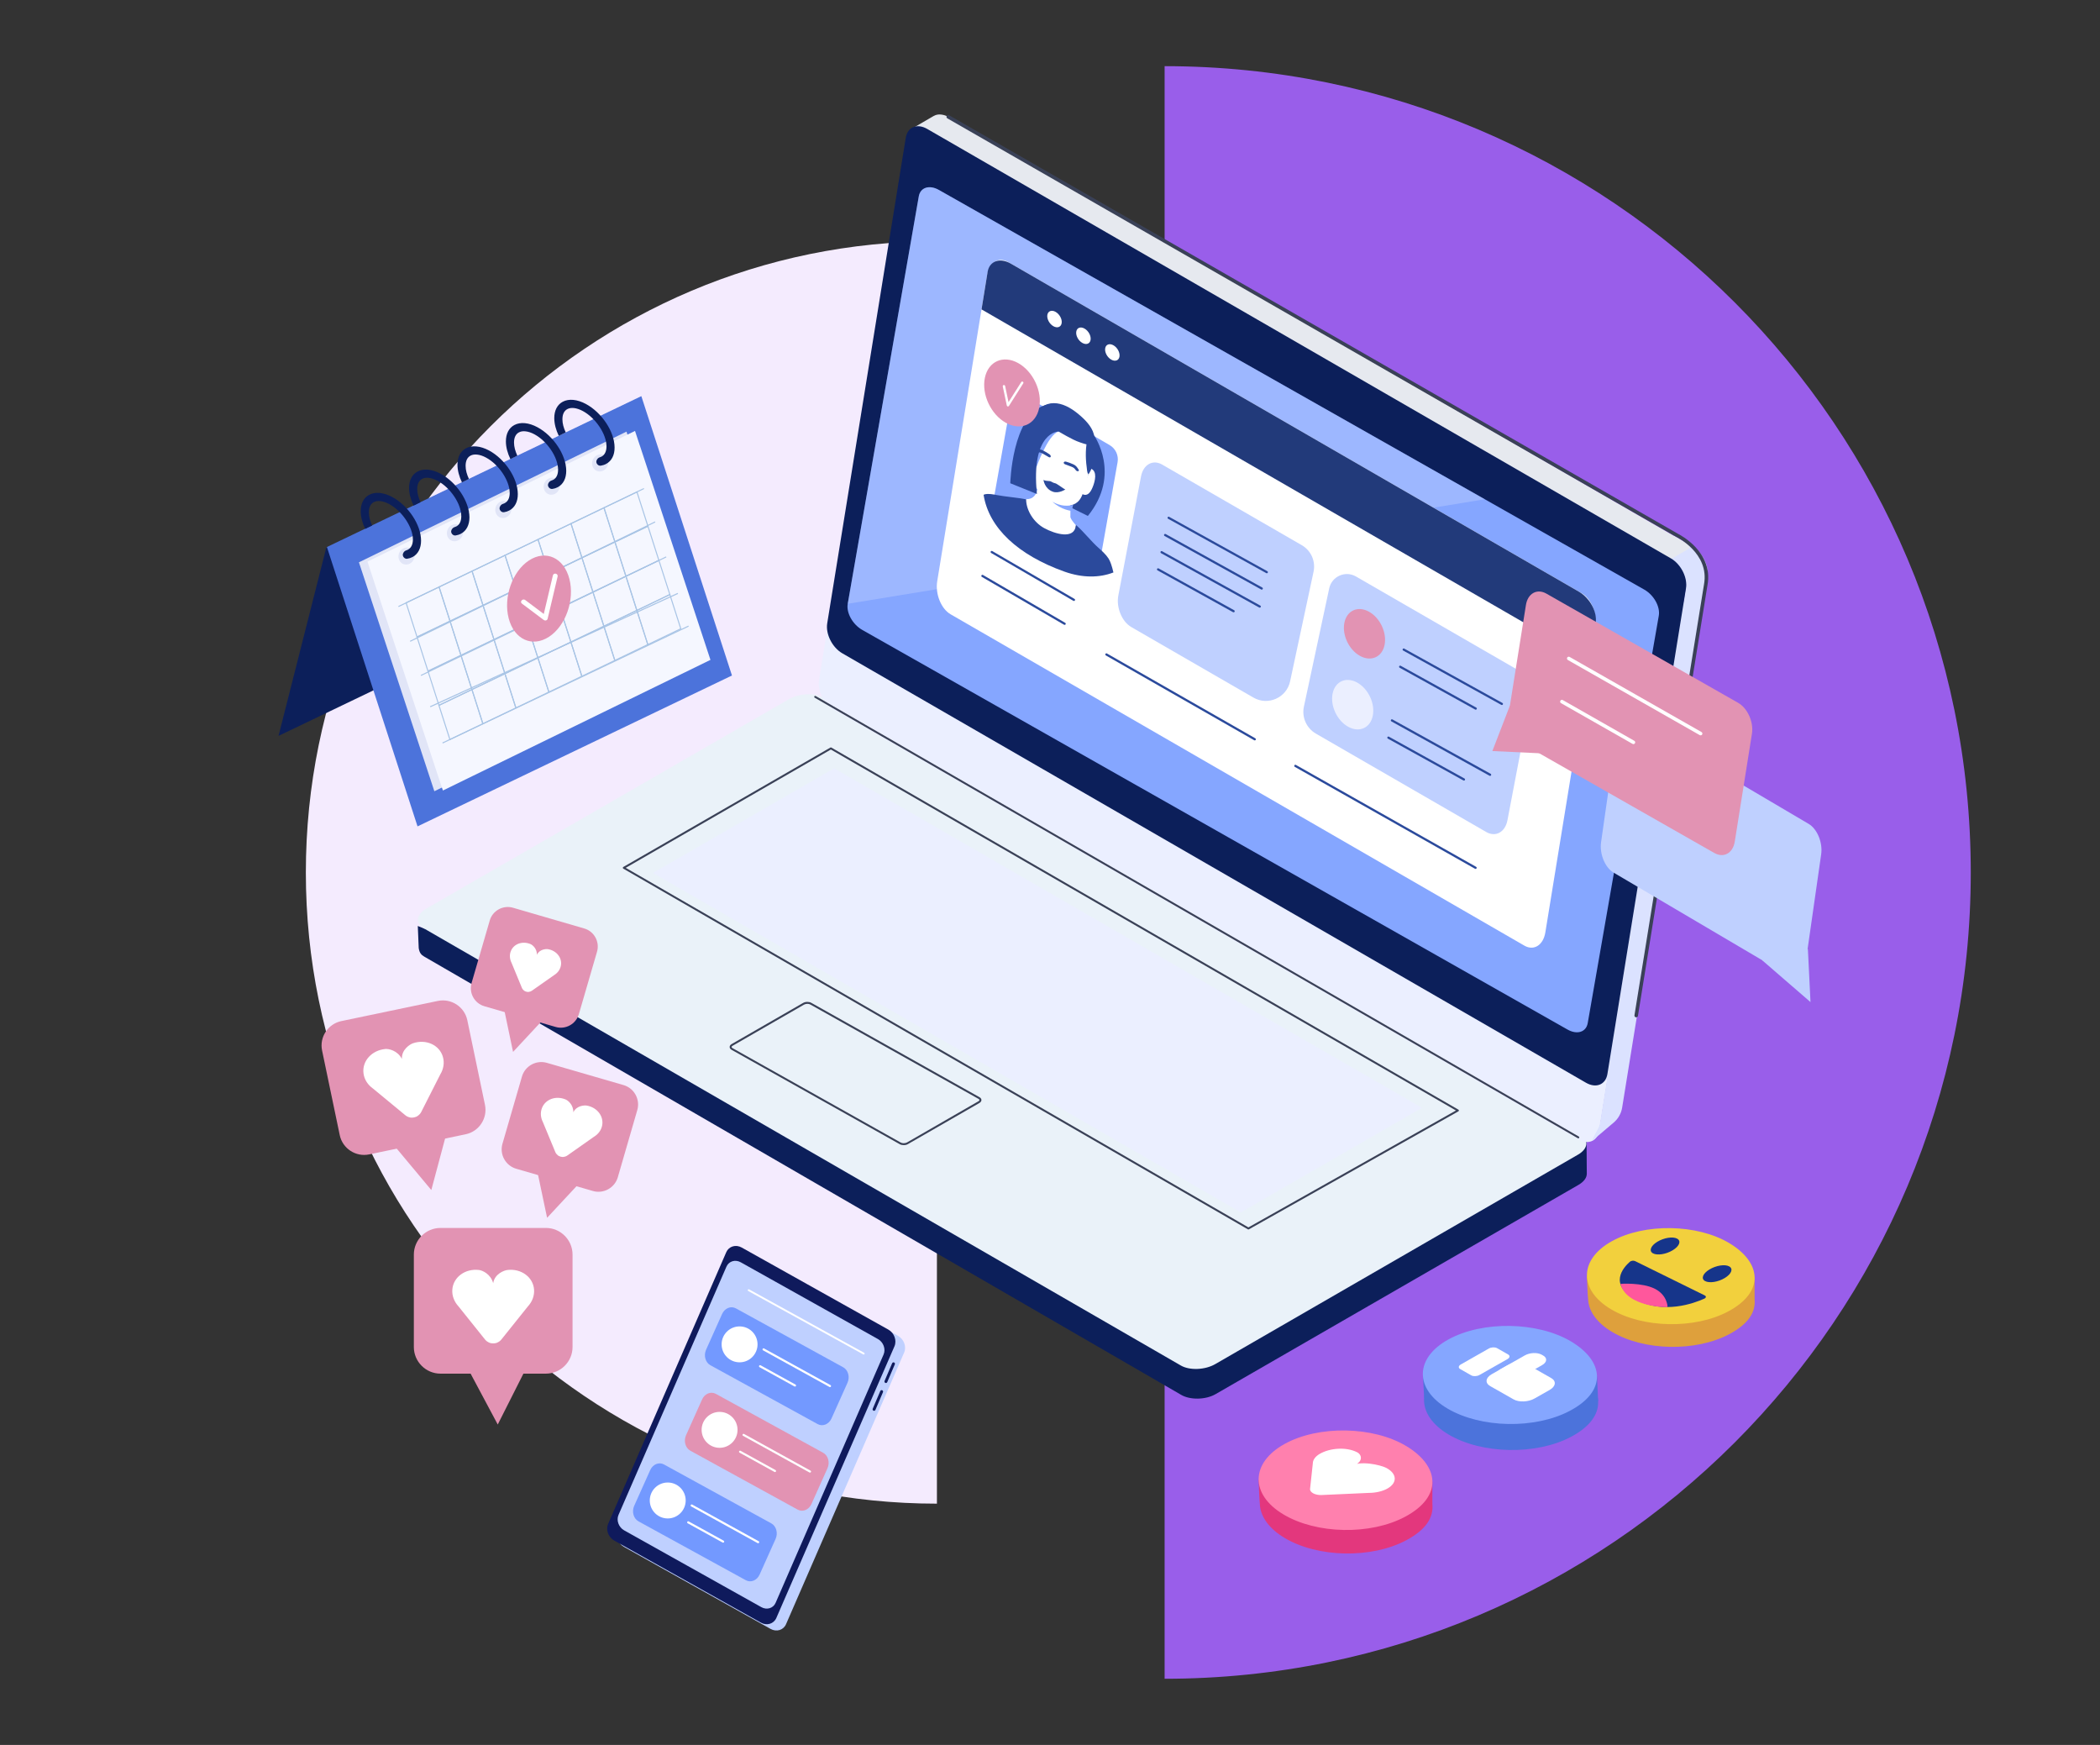 <?xml version="1.0" encoding="utf-8"?>
<!-- Generator: Adobe Illustrator 16.0.0, SVG Export Plug-In . SVG Version: 6.00 Build 0)  -->
<!DOCTYPE svg PUBLIC "-//W3C//DTD SVG 1.1//EN" "http://www.w3.org/Graphics/SVG/1.1/DTD/svg11.dtd">
<svg version="1.1" id="Calque_1" xmlns="http://www.w3.org/2000/svg" xmlns:xlink="http://www.w3.org/1999/xlink" x="0px" y="0px"
	 width="650px" height="540px" viewBox="0 0 650 540" enable-background="new 0 0 650 540" xml:space="preserve">
<rect x="0" y="0" width="650" height="540" fill="#333333" stroke="none"/>
<g>
	<path fill="#F4EBFE" d="M290,465.333c-107.879,0-195.333-87.454-195.333-195.332c0-107.88,87.454-195.334,195.333-195.334"/>
	<path fill="#995EEA" d="M360.476,20.476C498.284,20.476,610,132.191,610,270c0,137.809-111.716,249.524-249.524,249.524"/>
</g>
<g>
	<g>
		<polygon fill="#0C1F5A" points="86.212,227.734 183.542,181.05 198.284,122.894 100.96,169.583 		"/>
		<polygon fill="#4C73DB" points="129.236,255.735 226.561,209.046 198.509,122.594 101.191,169.283 		"/>
		<polygon fill="#E1E5F7" points="111.096,174.014 193.916,133.568 195.396,138.062 195.4,138.058 217.263,204.417 134.441,244.862 
			132.967,240.37 132.963,240.37 		"/>
		<polygon fill="#F5F7FF" points="113.739,173.794 196.551,133.357 198.035,137.855 198.044,137.851 219.902,204.209 
			137.09,244.638 135.606,240.152 135.597,240.157 		"/>
		<path fill="#E1E5F7" d="M183.257,143.516c0.054,1.454,1.223,2.524,2.608,2.383c1.379-0.145,2.45-1.432,2.395-2.881
			c-0.059-1.454-1.218-2.524-2.604-2.379C184.273,140.771,183.198,142.066,183.257,143.516z"/>
		<g>
			<g>
				<g>
					<path fill="#0C1F5A" d="M186.198,141.3c0.998-0.537,1.528-1.63,1.528-3.181c-0.009-3.788-3.363-8.775-7.306-10.908
						c-0.98-0.528-1.928-0.842-2.767-0.934c-0.78-0.084-1.48,0.018-2.044,0.322c-1.004,0.528-1.529,1.625-1.524,3.171l0,0
						c-0.005,1.265,0.375,2.666,1.024,4.049l-2.152,1.062c-0.878-1.828-1.39-3.713-1.394-5.476l0,0
						c-0.008-2.361,0.926-4.181,2.626-5.079c1.876-1,4.48-0.749,7.149,0.683c4.972,2.688,8.888,8.608,8.893,13.481
						c0.018,2.37-0.925,4.176-2.617,5.075c-0.504,0.273-1.064,0.458-1.674,0.546c-0.802,0.12-1.551-0.748-1.317-1.519l0,0
						c0.158-0.516,0.542-0.935,1.066-1.089C185.874,141.454,186.035,141.387,186.198,141.3z"/>
				</g>
			</g>
		</g>
		<path fill="#E1E5F7" d="M168.274,150.718c0.059,1.449,1.223,2.52,2.6,2.379c1.386-0.141,2.462-1.428,2.41-2.881
			c-0.055-1.454-1.227-2.52-2.613-2.383C169.294,147.97,168.221,149.265,168.274,150.718z"/>
		<g>
			<g>
				<g>
					<path fill="#0C1F5A" d="M171.217,148.498c1.004-0.533,1.529-1.629,1.524-3.172c-0.009-3.789-3.356-8.784-7.308-10.917
						c-0.979-0.528-1.917-0.836-2.765-0.924c-0.777-0.089-1.48,0.013-2.044,0.317c-1.006,0.533-1.528,1.629-1.524,3.172l0,0
						c0.004,1.265,0.383,2.661,1.029,4.049l-2.143,1.062c-0.879-1.824-1.399-3.709-1.399-5.472l0,0
						c-0.004-2.365,0.921-4.185,2.621-5.083c1.877-1.005,4.485-0.749,7.15,0.687c4.98,2.683,8.888,8.604,8.906,13.471
						c0.004,2.371-0.926,4.185-2.626,5.084c-0.511,0.269-1.071,0.454-1.665,0.538c-0.813,0.119-1.555-0.74-1.326-1.516l0,0
						c0.167-0.515,0.538-0.934,1.06-1.093C170.887,148.656,171.063,148.587,171.217,148.498z"/>
				</g>
			</g>
		</g>
		<path fill="#E1E5F7" d="M153.294,157.917c0.059,1.454,1.217,2.524,2.612,2.379c1.379-0.142,2.449-1.423,2.394-2.882
			c-0.053-1.454-1.218-2.52-2.596-2.379C154.309,155.168,153.238,156.467,153.294,157.917z"/>
		<g>
			<g>
				<g>
					<path fill="#0C1F5A" d="M156.234,155.701c1.002-0.538,1.536-1.63,1.531-3.176c-0.016-3.793-3.362-8.784-7.309-10.912
						c-0.981-0.533-1.928-0.842-2.767-0.93c-0.78-0.088-1.478,0.013-2.042,0.318c-1.007,0.528-1.532,1.629-1.527,3.171l0,0
						c-0.005,1.269,0.375,2.666,1.029,4.044l-2.157,1.066c-0.879-1.828-1.387-3.713-1.393-5.471l0,0c0-2.371,0.923-4.185,2.63-5.084
						c1.87-1.004,4.478-0.74,7.15,0.687c4.972,2.688,8.886,8.608,8.899,13.48c0.013,2.371-0.931,4.181-2.622,5.08
						c-0.509,0.269-1.068,0.454-1.668,0.542c-0.803,0.114-1.557-0.744-1.316-1.516l0,0c0.156-0.52,0.531-0.938,1.059-1.092
						C155.911,155.855,156.083,155.794,156.234,155.701z"/>
				</g>
			</g>
		</g>
		<path fill="#E1E5F7" d="M138.317,165.116c0.058,1.454,1.223,2.52,2.602,2.378c1.376-0.137,2.458-1.427,2.405-2.873
			c-0.055-1.454-1.227-2.524-2.607-2.387C139.331,162.367,138.258,163.67,138.317,165.116z"/>
		<g>
			<g>
				<g>
					<path fill="#0C1F5A" d="M141.258,162.899c1.002-0.533,1.529-1.625,1.52-3.176c-0.009-3.789-3.353-8.775-7.305-10.908
						c-0.974-0.528-1.911-0.842-2.764-0.934c-0.78-0.083-1.481,0.018-2.049,0.317c-1,0.533-1.529,1.63-1.524,3.172l0,0
						c0.009,1.259,0.388,2.661,1.033,4.043l-2.147,1.062c-0.878-1.819-1.399-3.714-1.403-5.467l0,0
						c-0.005-2.37,0.925-4.185,2.625-5.08c1.881-1.009,4.485-0.744,7.15,0.683c4.98,2.688,8.888,8.6,8.91,13.477
						c0,2.369-0.925,4.18-2.63,5.079c-0.509,0.273-1.068,0.45-1.661,0.542c-0.815,0.124-1.56-0.744-1.331-1.515l0,0
						c0.168-0.524,0.534-0.934,1.061-1.089C140.924,163.054,141.1,162.983,141.258,162.899z"/>
				</g>
			</g>
		</g>
		<path fill="#E1E5F7" d="M123.33,172.323c0.06,1.449,1.223,2.52,2.613,2.379c1.377-0.141,2.45-1.427,2.394-2.881
			c-0.053-1.449-1.218-2.524-2.593-2.379C124.35,169.565,123.278,170.869,123.33,172.323z"/>
		<g>
			<g>
				<g>
					<path fill="#0C1F5A" d="M126.278,170.094c0.995-0.529,1.528-1.622,1.528-3.172c-0.009-3.78-3.357-8.775-7.304-10.908
						c-0.978-0.533-1.925-0.846-2.765-0.934c-0.781-0.08-1.48,0.018-2.044,0.316c-1.002,0.534-1.528,1.63-1.52,3.177l0,0
						c0,1.265,0.375,2.666,1.024,4.048l-2.152,1.058c-0.881-1.824-1.39-3.709-1.394-5.472l0,0c0-2.37,0.92-4.181,2.625-5.08
						c1.881-1.004,4.484-0.744,7.155,0.692c4.971,2.679,8.885,8.6,8.9,13.472c0.009,2.37-0.93,4.185-2.621,5.083
						c-0.512,0.265-1.071,0.45-1.675,0.538c-0.804,0.124-1.548-0.74-1.317-1.516l0,0c0.158-0.52,0.538-0.934,1.059-1.092
						C125.947,170.261,126.119,170.186,126.278,170.094z"/>
				</g>
			</g>
		</g>
		<g>
			
				<rect x="161.266" y="127.225" transform="matrix(-0.433 -0.901 0.901 -0.433 78.593 388.242)" fill="#A8C4E5" width="0.327" height="84.345"/>
			
				<rect x="164.661" y="137.807" transform="matrix(-0.438 -0.899 0.899 -0.438 75.249 406.994)" fill="#A8C4E5" width="0.323" height="84.345"/>
			
				<rect x="168.042" y="148.384" transform="matrix(-0.435 -0.9 0.9 -0.435 69.923 424.955)" fill="#A8C4E5" width="0.318" height="84.341"/>
			
				<rect x="171.427" y="158.966" transform="matrix(-0.416 -0.909 0.909 -0.416 60.042 440.83)" fill="#A8C4E5" width="0.339" height="84.331"/>
			
				<rect x="174.818" y="169.562" transform="matrix(-0.429 -0.903 0.903 -0.429 58.928 460.686)" fill="#A8C4E5" width="0.332" height="84.334"/>
			<path fill="#A8C4E5" d="M190.24,167.957l-3.495-10.895l10.507-5.04l3.495,10.899L190.24,167.957z M187.14,157.229l3.293,10.274
				l9.912-4.758l-3.289-10.269L187.14,157.229z"/>
			<path fill="#A8C4E5" d="M180.026,172.851l-3.483-10.899l10.507-5.04l3.479,10.9L180.026,172.851z M176.938,162.128l3.293,10.274
				l9.915-4.758l-3.293-10.269L176.938,162.128z"/>
			<path fill="#A8C4E5" d="M169.828,177.754l-3.492-10.885l10.507-5.049l3.491,10.89L169.828,177.754z M166.728,167.032
				l3.289,10.269l9.924-4.758l-3.298-10.273L166.728,167.032z"/>
			<path fill="#A8C4E5" d="M159.614,182.658l-3.492-10.898l10.499-5.031l3.496,10.89L159.614,182.658z M156.514,171.926
				l3.289,10.273l9.921-4.757l-3.293-10.269L156.514,171.926z"/>
			<path fill="#A8C4E5" d="M149.402,187.548l-3.494-10.89l10.507-5.04l3.491,10.899L149.402,187.548z M146.307,176.825l3.292,10.269
				l9.906-4.753l-3.289-10.273L146.307,176.825z"/>
			<path fill="#A8C4E5" d="M139.192,192.447l-3.496-10.89l10.511-5.049l3.487,10.899L139.192,192.447z M136.093,181.724
				l3.297,10.265l9.906-4.749l-3.289-10.273L136.093,181.724z"/>
			<path fill="#A8C4E5" d="M128.982,197.346l-3.487-10.891l10.502-5.04l3.491,10.882L128.982,197.346z M125.888,186.623
				l3.289,10.273l9.921-4.766l-3.297-10.264L125.888,186.623z"/>
			<path fill="#A8C4E5" d="M193.628,178.543l-3.483-10.9l10.507-5.03l3.483,10.89L193.628,178.543z M190.533,167.821l3.297,10.269
				l9.912-4.762l-3.288-10.265L190.533,167.821z"/>
			<path fill="#A8C4E5" d="M183.425,183.442l-3.485-10.899l10.502-5.04l3.496,10.898L183.425,183.442z M180.33,172.71l3.288,10.273
				l9.924-4.749l-3.298-10.273L180.33,172.71z"/>
			<path fill="#A8C4E5" d="M173.22,188.332l-3.492-10.89l10.507-5.044l3.492,10.895L173.22,188.332z M170.121,177.618l3.288,10.26
				l9.921-4.753l-3.293-10.273L170.121,177.618z"/>
			<path fill="#A8C4E5" d="M163.001,193.239l-3.496-10.898l10.507-5.04l3.491,10.886L163.001,193.239z M159.906,182.508
				l3.298,10.273l9.903-4.762l-3.284-10.269L159.906,182.508z"/>
			<path fill="#A8C4E5" d="M152.794,198.129l-3.494-10.89l10.507-5.04l3.492,10.896L152.794,198.129z M149.694,187.407l3.297,10.269
				l9.91-4.753l-3.288-10.273L149.694,187.407z"/>
			<path fill="#A8C4E5" d="M142.58,203.029l-3.482-10.899l10.502-5.035l3.488,10.894L142.58,203.029z M139.489,192.297l3.289,10.282
				l9.926-4.757l-3.297-10.274L139.489,192.297z"/>
			<path fill="#A8C4E5" d="M132.375,207.932l-3.491-10.89l10.507-5.053l3.492,10.899L132.375,207.932z M129.28,197.209l3.288,10.269
				l9.921-4.758l-3.292-10.273L129.28,197.209z"/>
			<path fill="#A8C4E5" d="M197.02,189.129l-3.482-10.895l10.502-5.044l3.491,10.89L197.02,189.129z M193.934,178.393l3.289,10.283
				l9.922-4.767l-3.298-10.264L193.934,178.393z"/>
			<path fill="#A8C4E5" d="M186.821,194.02l-3.498-10.895l10.507-5.035l3.491,10.894L186.821,194.02z M183.723,183.292l3.288,10.274
				l9.914-4.753l-3.292-10.278L183.723,183.292z"/>
			<path fill="#A8C4E5" d="M176.607,198.917l-3.496-10.898l10.507-5.04l3.496,10.898L176.607,198.917z M173.508,188.191
				l3.298,10.273l9.912-4.753l-3.292-10.269L173.508,188.191z"/>
			<path fill="#A8C4E5" d="M166.394,203.817l-3.492-10.891l10.502-5.049l3.492,10.895L166.394,203.817z M163.294,193.098
				l3.292,10.266l9.912-4.763l-3.288-10.269L163.294,193.098z"/>
			<path fill="#A8C4E5" d="M156.182,208.72l-3.483-10.898l10.505-5.041l3.478,10.895L156.182,208.72z M153.087,197.993l3.288,10.269
				l9.919-4.762l-3.293-10.261L153.087,197.993z"/>
			<path fill="#A8C4E5" d="M145.977,213.61l-3.492-10.895l10.507-5.04l3.496,10.895L145.977,213.61z M142.882,202.887l3.289,10.265
				l9.925-4.75l-3.302-10.273L142.882,202.887z"/>
			<path fill="#A8C4E5" d="M135.767,218.5l-3.491-10.891l10.498-5.039l3.496,10.895L135.767,218.5z M132.67,207.791l3.286,10.26
				l9.921-4.749l-3.298-10.273L132.67,207.791z"/>
			<path fill="#A8C4E5" d="M200.417,199.702l-3.492-10.89l10.507-5.049l3.491,10.899L200.417,199.702z M197.321,188.984
				l3.289,10.265l9.917-4.758l-3.292-10.273L197.321,188.984z"/>
			<path fill="#A8C4E5" d="M190.209,204.605l-3.491-10.895l10.504-5.035l3.493,10.89L190.209,204.605z M187.114,193.878
				l3.293,10.269l9.91-4.767l-3.293-10.256L187.114,193.878z"/>
			<path fill="#A8C4E5" d="M179.995,209.495l-3.492-10.895l10.507-5.035l3.491,10.899L179.995,209.495z M176.896,198.773
				l3.297,10.278l9.912-4.753l-3.289-10.278L176.896,198.773z"/>
			<path fill="#A8C4E5" d="M169.781,214.395l-3.482-10.895l10.511-5.036l3.483,10.899L169.781,214.395z M166.689,203.676
				l3.297,10.265l9.91-4.753l-3.289-10.27L166.689,203.676z"/>
			<path fill="#A8C4E5" d="M159.574,219.297l-3.478-10.895l10.496-5.039l3.493,10.89L159.574,219.297z M156.487,208.571l3.29,10.273
				l9.92-4.766l-3.295-10.26L156.487,208.571z"/>
			<path fill="#A8C4E5" d="M149.368,224.201l-3.491-10.899l10.502-5.041l3.495,10.899L149.368,224.201z M146.269,213.47
				l3.289,10.273l9.921-4.758l-3.293-10.269L146.269,213.47z"/>
			<path fill="#A8C4E5" d="M139.156,229.091l-3.498-10.899l10.507-5.04l3.492,10.898L139.156,229.091z M136.062,218.368l3.297,10.27
				l9.901-4.753l-3.284-10.274L136.062,218.368z"/>
		</g>
		<path fill="#E293B3" d="M157.448,191.354c1.696,6.538,7.278,9.092,12.47,5.722c5.183-3.375,8.011-11.406,6.315-17.943
			c-1.696-6.533-7.276-9.088-12.47-5.714C158.576,176.794,155.748,184.834,157.448,191.354z"/>
		<path fill="#FFFFFF" d="M171.131,178.081c-1.024,4.339-2.053,8.687-3.081,13.035c0.414-0.123,0.822-0.259,1.239-0.378
			c-2.241-1.683-4.484-3.366-6.724-5.058c-0.768-0.572-1.791,0.52-1.02,1.111c2.247,1.683,4.489,3.361,6.724,5.044
			c0.443,0.339,1.098,0.216,1.243-0.375c1.022-4.349,2.055-8.692,3.084-13.045C172.813,177.477,171.356,177.129,171.131,178.081
			L171.131,178.081z"/>
	</g>
	<g>
		<path fill="#4C73DB" d="M486.548,423.123c-10.335-6.098-27.243-6.365-37.772-0.617c-10.529,5.749-10.696,15.349-0.37,21.455
			c10.335,6.088,27.066,6.37,37.781,0.732C497.984,438.507,496.875,429.216,486.548,423.123z"/>
		<polygon fill="#4C73DB" points="440.82,432.573 440.428,425.842 494.302,425.842 494.663,433.551 480.143,441.996 		"/>
		<path fill="#85A6FF" d="M486.178,415.079c-10.326-6.088-27.243-6.366-37.763-0.617c-10.538,5.749-10.697,15.354-0.37,21.445
			c10.335,6.093,27.058,6.379,37.781,0.74C497.624,430.454,496.514,421.177,486.178,415.079z"/>
		<g>
			<path fill="#FFFFFF" d="M468.495,433.062l-7.247-4.114c-1.656-0.935-1.445-2.586,0.462-3.67l4.706-2.67
				c1.903-1.084,4.815-1.202,6.467-0.269l7.251,4.123c1.647,0.935,1.436,2.582-0.467,3.67l-4.702,2.666
				C473.059,433.886,470.147,434.005,468.495,433.062z"/>
			<path fill="#FFFFFF" d="M464.632,426.92l-0.49-0.28c-1.33-0.759-1.163-2.089,0.375-2.961l7.463-4.233
				c1.538-0.868,3.881-0.971,5.212-0.208l0.484,0.273c1.331,0.758,1.164,2.088-0.37,2.951l-7.472,4.239
				C468.31,427.582,465.961,427.674,464.632,426.92z"/>
			<path fill="#FFFFFF" d="M455.393,425.63l-3.427-1.951c-0.644-0.361-0.564-1.01,0.185-1.424l8.705-4.947
				c0.74-0.414,1.868-0.462,2.515-0.097l3.424,1.947c0.643,0.361,0.563,1.009-0.185,1.428l-8.705,4.942
				C457.164,425.942,456.032,425.99,455.393,425.63z"/>
		</g>
	</g>
	<g>
		<path fill="#E3377D" d="M443.357,458.546c-10.3-6.18-34.917-10.233-45.424-4.39c-2.771,1.536-8.349,3.92-8.349,3.92
			s0.167,5.722,0.41,7.965c0.397,3.56,2.913,7.075,7.573,9.868c10.309,6.186,26.997,6.472,37.701,0.749
			c6.176-3.296,8.476-7.071,8.088-11.181V458.546L443.357,458.546z"/>
		<path fill="#FF80AE" d="M435.26,447.503c-10.308-6.177-27.186-6.458-37.688-0.626c-10.507,5.838-10.674,15.582-0.366,21.759
			c10.309,6.181,26.997,6.467,37.702,0.753C446.671,463.107,445.569,453.684,435.26,447.503z"/>
		<path fill="#FFFFFF" d="M406.387,452.446L406.387,452.446c0.185-0.922,0.89-1.82,2.141-2.543
			c3.115-1.793,8.142-2.206,11.542-0.472c1.692,0.863,1.912,3.41-1.947,4.344c2.651-1.93,9.18-0.422,10.881,0.454
			c3.392,1.731,3.621,4.595,0.511,6.388c-1.578,0.912-3.718,1.38-5.876,1.388l0,0c-0.22,0-9.234,0.405-14.547,0.656
			c-1.991,0.093-3.709-0.814-3.595-1.898l0.851-7.877C406.348,452.737,406.361,452.596,406.387,452.446L406.387,452.446z"/>
	</g>
	<g>
		<path fill="#DEA03C" d="M543.096,395.377c-9.946-5.965-33.709-9.867-43.847-4.236c-2.669,1.48-8.058,3.788-8.058,3.788
			s0.164,5.52,0.406,7.683c0.378,3.437,2.806,6.834,7.3,9.524c9.947,5.97,26.053,6.238,36.384,0.728
			c5.956-3.186,8.181-6.833,7.807-10.798v-6.688H543.096z"/>
		<path fill="#F2D03D" d="M535.272,384.717c-9.943-5.966-26.23-6.238-36.371-0.6c-10.142,5.63-10.292,15.027-0.344,21.001
			c9.943,5.961,26.049,6.239,36.379,0.718C546.295,399.774,545.22,390.686,535.272,384.717z"/>
		<path fill="#16358A" d="M529.101,392.867c2.066-1.256,4.806-1.691,6.127-0.961c1.322,0.723,0.723,2.322-1.339,3.578
			c-2.062,1.259-4.81,1.691-6.132,0.959C526.435,395.726,527.039,394.118,529.101,392.867z"/>
		<path fill="#16358A" d="M512.981,384.284c2.066-1.25,4.811-1.687,6.132-0.96c1.322,0.714,0.722,2.321-1.349,3.577
			c-2.062,1.261-4.806,1.684-6.127,0.965C510.32,387.144,510.919,385.536,512.981,384.284z"/>
		<path fill="#16358A" d="M506.144,390.29l21.512,10.595c0.52,0.256,0.454,0.735-0.128,1.004c-3.154,1.423-12.59,4.917-21.186,0.274
			c-8.586-4.627-3.889-9.896-1.873-11.681C504.857,390.136,505.642,390.039,506.144,390.29z"/>
		<path fill="#FF579C" d="M501.571,397.307c0,0,6.679-0.479,10.644,1.524c3.943,1.992,3.934,5.657,3.934,5.657
			C515.941,404.625,503.386,404.506,501.571,397.307z"/>
	</g>
	<g>
		<g>
			<path fill="#0C1F5A" d="M491.152,363.314l-0.084-11.082l-8.964,7.58l-1.926-4.444L255.001,225.363
				c-2.711-1.572-8.097-1.369-11.231,0.437l-97.553,55.971v-1.559l-14.82,7.197l-2.079-0.846l0.284,6.838
				c0.226,1.498,0.798,2.115,1.719,2.643l234.327,135.645c2.713,1.568,7.493,1.549,10.625-0.261l112.286-64.737
				c1.705-0.992,2.581-2.212,2.586-3.42L491.152,363.314z"/>
			<path fill="#EAF2F9" d="M365.514,422.59L131.198,287.304c-2.711-1.564-2.363-4.32,0.763-6.123l112.283-64.83
				c3.135-1.811,7.917-2.009,10.624-0.446l234.325,135.287c2.709,1.567,2.366,4.326-0.767,6.133l-112.281,64.821
				C373.012,423.96,368.232,424.158,365.514,422.59z"/>
			<polygon fill="#EBEFFF" points="384.065,375.192 202.113,270.145 258.174,237.779 440.124,342.83 			"/>
			<path fill="#3A4157" d="M386.405,380.482c-0.053,0-0.098-0.013-0.146-0.039L192.93,268.819c-0.095-0.053-0.154-0.155-0.154-0.265
				c0-0.105,0.06-0.208,0.154-0.259l64.094-36.95c0.095-0.052,0.212-0.052,0.302,0l194.085,112.057
				c0.092,0.053,0.15,0.15,0.15,0.265c0,0.105-0.062,0.207-0.159,0.265l-64.848,36.512
				C386.51,380.47,386.461,380.482,386.405,380.482z M193.678,268.564l192.735,111.272l64.24-36.177L257.172,231.955
				L193.678,268.564z"/>
			<g>
				<path fill="#EBEFFF" d="M514.628,190.306c3.128,1.807,5.225,5.948,4.688,9.26l-24.318,150.291
					c-0.538,3.317-3.502,4.542-6.625,2.736L258.191,219.699c-3.122-1.802-5.219-5.943-4.688-9.26L277.82,60.143
					c0.542-3.313,3.505-4.537,6.625-2.731L514.628,190.306z"/>
			</g>
			<path fill="#DBE2FF" d="M528.567,177.054c-0.004-0.088-0.008-0.177-0.013-0.26c0-0.013,0-0.022-0.005-0.035
				c0-0.009,0-0.022,0-0.036c-0.004-0.057-0.008-0.119-0.013-0.18c-0.009-0.089-0.022-0.168-0.031-0.247
				c-0.009-0.044-0.009-0.083-0.018-0.124c0-0.018-0.009-0.036-0.009-0.053c0-0.026-0.008-0.053-0.008-0.079
				c-0.018-0.088-0.026-0.172-0.048-0.251c-0.014-0.084-0.031-0.164-0.049-0.243c0,0,0,0,0-0.009h-0.004
				c-0.018-0.088-0.036-0.177-0.058-0.26c-0.026-0.084-0.044-0.167-0.071-0.251c-0.008-0.027-0.013-0.044-0.022-0.071
				c-0.004-0.009-0.009-0.031-0.013-0.049c-0.012-0.044-0.027-0.092-0.039-0.136c-0.022-0.08-0.048-0.159-0.075-0.238
				c-0.027-0.058-0.049-0.114-0.071-0.181c0-0.009-0.004-0.017-0.008-0.022c0-0.009-0.004-0.017-0.009-0.026
				c-0.022-0.08-0.053-0.155-0.079-0.229c-0.036-0.07-0.062-0.141-0.093-0.212c-0.014-0.035-0.026-0.066-0.04-0.092
				c-0.004-0.013-0.008-0.026-0.018-0.04c-0.018-0.027-0.027-0.062-0.035-0.088c-0.036-0.075-0.07-0.15-0.102-0.225
				c-0.031-0.075-0.075-0.145-0.11-0.22c0-0.004,0-0.013-0.009-0.018c0-0.009-0.009-0.022-0.018-0.031
				c-0.04-0.079-0.079-0.159-0.114-0.238c-0.035-0.07-0.079-0.141-0.124-0.212c-0.026-0.048-0.053-0.096-0.08-0.141
				c-0.017-0.026-0.026-0.044-0.043-0.07c-0.066-0.115-0.142-0.225-0.212-0.335c-0.025-0.04-0.048-0.079-0.07-0.11
				c-0.004-0.004-0.009-0.013-0.013-0.017c-0.093-0.142-0.189-0.278-0.287-0.418c-0.022-0.018-0.035-0.035-0.048-0.057
				c-0.014-0.018-0.026-0.031-0.04-0.049c-0.035-0.053-0.07-0.098-0.106-0.142c-0.062-0.07-0.124-0.149-0.186-0.225
				c-0.021-0.026-0.047-0.052-0.07-0.083c-0.013-0.018-0.026-0.026-0.044-0.044c-0.017-0.026-0.035-0.053-0.062-0.08
				c-0.061-0.071-0.123-0.14-0.185-0.207c-0.048-0.048-0.093-0.092-0.141-0.149c-0.008-0.009-0.017-0.018-0.026-0.027
				s-0.018-0.018-0.026-0.027c-0.067-0.066-0.133-0.137-0.203-0.198c-0.07-0.071-0.141-0.137-0.212-0.202c-0.004,0-0.004,0-0.009,0
				c0,0,0-0.01-0.004-0.01c-0.074-0.061-0.136-0.119-0.211-0.185c-0.075-0.062-0.15-0.123-0.225-0.185
				c-0.009-0.009-0.018-0.018-0.027-0.027c-0.018-0.009-0.026-0.009-0.036-0.017c-0.057-0.049-0.11-0.089-0.167-0.132
				c-0.08-0.053-0.159-0.11-0.229-0.163c-0.026-0.013-0.048-0.03-0.07-0.04c-0.009-0.008-0.014-0.008-0.022-0.017
				c0,0-0.004,0-0.009,0c-0.048-0.026-0.092-0.062-0.137-0.088c-0.079-0.049-0.154-0.098-0.233-0.146
				c-0.022-0.008-5.555-3.207-5.577-3.216l-6.841,4.133c0,0,5.872,3.079,5.947,3.123c0.084,0.048,0.158,0.097,0.238,0.15
				c0.074,0.053,0.149,0.105,0.225,0.167c0.083,0.058,0.154,0.111,0.229,0.177c0.04,0.026,0.066,0.053,0.092,0.075
				c0.119,0.102,0.238,0.198,0.361,0.304l0,0l0,0c0.115,0.106,0.229,0.212,0.344,0.327c0.018,0.012,0.026,0.025,0.044,0.043
				c0.1,0.11,0.202,0.22,0.307,0.331c0.018,0.018,0.036,0.04,0.054,0.058c0.097,0.109,0.193,0.22,0.286,0.339
				c0.018,0.022,0.036,0.039,0.058,0.057c0.088,0.119,0.185,0.238,0.264,0.361c0.053,0.066,0.097,0.128,0.141,0.194
				c0.053,0.075,0.102,0.15,0.159,0.229c0.061,0.088,0.114,0.185,0.171,0.273c0.04,0.062,0.076,0.124,0.11,0.185
				c0.035,0.053,0.062,0.105,0.097,0.163c0.054,0.092,0.106,0.189,0.159,0.286c0.018,0.027,0.026,0.053,0.044,0.08
				c0.071,0.132,0.133,0.265,0.195,0.401c0.008,0.013,0.008,0.021,0.017,0.039c0.066,0.141,0.128,0.287,0.186,0.432
				c0.008,0.009,0.017,0.031,0.017,0.043c0.062,0.142,0.114,0.282,0.168,0.428c0.008,0.018,0.008,0.04,0.017,0.058
				c0.053,0.136,0.098,0.281,0.141,0.423c0,0.022,0.009,0.044,0.018,0.062c0.035,0.145,0.075,0.281,0.105,0.423
				c0.009,0.027,0.014,0.044,0.018,0.071c0.036,0.14,0.063,0.282,0.088,0.427c0.008,0.018,0.008,0.04,0.008,0.062
				c0.031,0.145,0.053,0.29,0.071,0.436c0,0.018,0.004,0.04,0.004,0.057c0.018,0.146,0.031,0.287,0.04,0.432
				c0.004,0.075,0.009,0.145,0.009,0.215c0.009,0.084,0.009,0.167,0.009,0.256c0,0.088-0.009,0.176-0.014,0.264
				c-0.004,0.088-0.008,0.176-0.013,0.265c-0.009,0.092-0.018,0.185-0.031,0.282c-0.009,0.07-0.022,0.15-0.031,0.22
				c0,0-0.026,0.145-0.07,0.392l-0.599,3.723c-0.335-0.195-1.084-0.626-1.102-0.635l-6.934,3.753c0,0,1.665,0.965,1.736,1.014
				c0.079,0.053,0.149,0.097,0.233,0.154c0.075,0.048,0.155,0.102,0.225,0.164c0.079,0.053,0.154,0.114,0.229,0.176
				c0.035,0.022,0.066,0.048,0.096,0.075c0.114,0.092,0.234,0.198,0.353,0.295l0,0h0.005c0.109,0.105,0.229,0.22,0.339,0.334
				c0.017,0.009,0.035,0.026,0.048,0.035c0.101,0.11,0.207,0.225,0.313,0.335c0.017,0.018,0.026,0.035,0.049,0.053
				c0.1,0.11,0.198,0.225,0.285,0.343c0.018,0.018,0.036,0.035,0.053,0.062c0.093,0.114,0.185,0.234,0.273,0.352
				c0.053,0.066,0.088,0.133,0.132,0.195c0.057,0.075,0.105,0.149,0.158,0.229c0.062,0.087,0.123,0.185,0.176,0.281
				c0.04,0.053,0.08,0.114,0.111,0.177c0.04,0.052,0.065,0.11,0.092,0.163c0.063,0.096,0.111,0.188,0.168,0.291
				c0.009,0.027,0.027,0.052,0.04,0.074c0.07,0.137,0.136,0.273,0.194,0.406c0.008,0.008,0.013,0.025,0.017,0.035
				c0.066,0.142,0.127,0.286,0.19,0.436c0.004,0.013,0.013,0.027,0.018,0.04c0.062,0.146,0.105,0.283,0.163,0.432
				c0.004,0.018,0.013,0.036,0.018,0.053c0.049,0.142,0.093,0.282,0.137,0.422c0.009,0.022,0.009,0.044,0.021,0.066
				c0.036,0.141,0.071,0.287,0.11,0.428c0,0.018,0.009,0.035,0.018,0.061c0.026,0.142,0.062,0.281,0.088,0.428
				c0.004,0.022,0.004,0.039,0.009,0.065c0.027,0.142,0.048,0.286,0.07,0.432c0,0.017,0,0.036,0,0.057
				c0.009,0.057,0.009,0.119,0.018,0.181l-21.512,132.946c-0.11,0.709-2.841,5.217-2.225,4.855l1.939-1.648l-2.282,14.134
				c-0.11,0.704-2.842,5.216-2.229,4.854l6.555-5.56c1.384-1.172,2.308-2.801,2.604-4.6l23.512-145.356
				c0.114-0.7,0.287-1.758,0.287-1.758c0.013-0.079,0.022-0.149,0.034-0.22c0.005-0.066,0.014-0.127,0.018-0.193c0,0,0,0,0-0.009
				c0.004-0.009,0.004-0.018,0.004-0.027c0-0.017,0.005-0.039,0.005-0.057c0.009-0.092,0.013-0.177,0.017-0.269
				c0.005-0.07,0.005-0.136,0.005-0.212c0-0.009,0-0.017,0-0.026s0-0.018,0-0.027c0-0.087,0-0.171,0-0.256
				c-0.005-0.087-0.009-0.171-0.013-0.254c0-0.019,0-0.026-0.005-0.041c0-0.012,0-0.021,0-0.035
				c-0.004-0.048-0.009-0.102-0.013-0.154l2.233-13.803c0.107-0.705,0.283-1.766,0.283-1.766c0.009-0.071,0.026-0.142,0.035-0.216
				c0-0.062,0.014-0.128,0.018-0.19c0,0,0.004-0.004,0.004-0.009c0-0.009,0-0.018,0-0.027c0-0.022,0.004-0.039,0.004-0.061
				c0.009-0.088,0.014-0.177,0.018-0.264c0.004-0.075,0.004-0.142,0.004-0.216c0-0.009,0-0.018,0-0.031
				c0-0.009,0.004-0.013,0.004-0.022C528.571,177.222,528.567,177.137,528.567,177.054z"/>
			<path fill="#3A4157" d="M279.718,354.381c-0.456,0-0.883-0.098-1.213-0.282l-52.068-29.217c-0.378-0.21-0.594-0.529-0.594-0.871
				c-0.005-0.344,0.221-0.68,0.619-0.908l22.126-12.735c0.357-0.207,0.822-0.318,1.305-0.318c0.46,0,0.888,0.103,1.213,0.286
				l52.073,29.209c0.383,0.216,0.594,0.523,0.598,0.872c0,0.353-0.225,0.678-0.62,0.916l-22.129,12.727
				C280.674,354.275,280.205,354.381,279.718,354.381z M249.892,310.653c-0.375,0-0.74,0.092-1.002,0.237l-22.126,12.74
				c-0.198,0.114-0.322,0.256-0.322,0.388c0,0.11,0.104,0.246,0.289,0.344l52.072,29.217c0.236,0.131,0.564,0.207,0.916,0.207
				c0.379,0,0.745-0.092,1.007-0.233l22.126-12.75c0.198-0.104,0.322-0.255,0.322-0.378c-0.004-0.119-0.108-0.246-0.293-0.353
				l-52.068-29.208C250.572,310.724,250.248,310.653,249.892,310.653z"/>
			<path fill="#E6E9EF" d="M522.602,168.419L294.461,36.702l0,0c0,0-0.009-0.005-0.013-0.009l-0.343-0.194l0,0
				c-0.263-0.145-0.564-0.326-0.604-0.343c-0.077-0.048-0.154-0.083-0.236-0.124c-0.082-0.035-0.156-0.075-0.238-0.11
				s-0.158-0.074-0.24-0.105c-0.087-0.031-0.167-0.062-0.251-0.088c-0.082-0.026-0.163-0.062-0.245-0.083
				c-0.09-0.026-0.176-0.048-0.266-0.07c-0.004,0-0.013,0-0.018-0.004l0,0c-0.009,0-0.017-0.004-0.026-0.004
				c-0.077-0.022-0.15-0.04-0.232-0.048c-0.031-0.009-0.072-0.018-0.112-0.018c-0.031-0.009-0.063-0.009-0.095-0.018
				c-0.022,0-0.05-0.009-0.072-0.013c-0.094-0.009-0.189-0.018-0.284-0.027c-0.004,0-0.013,0-0.021,0l0,0
				c-0.1-0.017-0.208-0.022-0.315-0.022c-0.011,0-0.024,0-0.038,0c-0.048,0-0.095,0.005-0.143,0.005
				c-0.06,0.004-0.119,0.004-0.176,0.009c-0.013,0-0.028,0.004-0.046,0.004c-0.082,0.009-0.152,0.022-0.233,0.031
				c-0.042,0.013-0.086,0.013-0.128,0.022c-0.009,0-0.018,0-0.027,0c-0.152,0.036-0.301,0.075-0.447,0.123
				c-0.013,0.005-0.022,0.005-0.034,0.009c-0.014,0.004-0.032,0.013-0.044,0.022c-0.19,0.075-0.375,0.15-0.551,0.25l-6.701,3.904
				c0.171-0.097,0.352-0.176,0.542-0.242c0.072-0.026,0.145-0.048,0.217-0.075c0.088-0.026,0.174-0.053,0.269-0.075
				c0.107-0.022,0.214-0.04,0.327-0.057c0.043-0.005,0.085-0.014,0.125-0.018c0.15-0.013,0.306-0.026,0.464-0.018
				c0.031,0,0.063,0,0.096,0c0.158,0.004,0.325,0.018,0.486,0.04c0.013,0,0.028,0.004,0.042,0.004
				c0.176,0.026,0.349,0.061,0.53,0.106c0.016,0.008,0.033,0.008,0.046,0.017c0.176,0.044,0.353,0.102,0.534,0.167
				c0.013,0,0.03,0.009,0.048,0.018c0.189,0.071,0.383,0.15,0.572,0.251c0.077,0.035,0.159,0.083,0.236,0.119
				c0.058,0.036,0.117,0.071,0.18,0.101l1.263,0.731l0,0l228.493,131.925c0.264,0.154,0.581,0.146,0.846,0l5.013-2.913
				C523.175,169.556,523.167,168.745,522.602,168.419z M292.21,37.112L292.21,37.112L292.21,37.112L292.21,37.112z"/>
			<g>
				<g>
					<path fill="#0C1F5A" d="M517.167,172.794c3.127,1.802,5.22,5.952,4.687,9.26l-24.318,150.291
						c-0.534,3.313-3.498,4.534-6.626,2.732L260.73,202.187c-3.121-1.802-5.217-5.952-4.688-9.265l24.316-150.296
						c0.538-3.312,3.5-4.537,6.628-2.73L517.167,172.794z"/>
				</g>
			</g>
			<g>
				<path fill="#85A6FF" d="M508.945,182.464c2.97,1.678,4.974,5.295,4.493,8.071l-22,126.086c-0.48,2.78-3.273,3.67-6.239,1.997
					L266.881,194.932c-2.965-1.683-4.977-5.287-4.49-8.071l21.992-126.083c0.482-2.779,3.275-3.674,6.238-1.991L508.945,182.464z"/>
			</g>
			<g>
				<path opacity="0.28" fill="#DBE3FF" enable-background="new    " d="M262.392,186.86l21.992-126.083
					c0.482-2.779,3.275-3.674,6.238-1.991l168.965,95.712L262.392,186.86z"/>
			</g>
			<path fill="#3A4157" d="M506.443,314.828c-0.03,0-0.057,0-0.088-0.008c-0.3-0.044-0.502-0.326-0.449-0.631l21.524-133.355
				c1.753-9.67-8.511-14.652-8.617-14.697c-0.013-0.009-0.027-0.018-0.04-0.018L293.229,36.626c-0.262-0.149-0.352-0.48-0.198-0.749
				c0.147-0.259,0.487-0.352,0.749-0.194l225.531,129.475c0.564,0.282,11.063,5.6,9.203,15.869l-21.53,133.347
				C506.94,314.644,506.707,314.828,506.443,314.828z"/>
			<path fill="#3A4157" d="M488.521,352.283c-0.053,0-0.096-0.018-0.149-0.044L252.173,215.914c-0.143-0.078-0.194-0.264-0.108-0.41
				c0.086-0.141,0.271-0.193,0.409-0.105l236.202,136.326c0.145,0.083,0.194,0.269,0.11,0.414
				C488.724,352.232,488.628,352.283,488.521,352.283z"/>
		</g>
		<path fill="#FFFFFF" d="M471.834,292.644L294.237,190.103c-2.934-1.692-4.791-6.273-4.146-10.221l15.433-94.717
			c0.645-3.947,3.544-5.775,6.482-4.083l177.6,102.536c2.934,1.692,4.789,6.274,4.146,10.222l-15.432,94.72
			C477.667,292.507,474.772,294.335,471.834,292.644z"/>
		<path fill="#223A7A" d="M492.02,204.417l1.885-11.573c0.555-3.402-1.762-7.754-5.172-9.719L312.867,81.58
			c-3.41-1.965-6.628-0.802-7.179,2.59l-1.88,11.578L492.02,204.417z"/>
		<path fill="#FFFFFF" d="M328.609,100.012c-0.198,1.22-1.348,1.638-2.575,0.934c-1.223-0.705-2.053-2.265-1.859-3.489
			c0.203-1.216,1.355-1.639,2.578-0.93C327.975,97.237,328.808,98.796,328.609,100.012z"/>
		<path fill="#FFFFFF" d="M337.562,105.18c-0.199,1.22-1.354,1.639-2.578,0.929c-1.225-0.705-2.057-2.264-1.854-3.489
			c0.198-1.22,1.352-1.634,2.572-0.924C336.931,102.4,337.76,103.959,337.562,105.18z"/>
		<path fill="#FFFFFF" d="M346.509,110.348c-0.193,1.225-1.352,1.638-2.573,0.934c-1.225-0.705-2.053-2.264-1.854-3.484
			c0.193-1.221,1.348-1.635,2.568-0.935C345.875,107.567,346.703,109.127,346.509,110.348z"/>
		<path fill="#FFFFFF" d="M330.702,156.3c1.644,0.938,2.52-1.203,3.004-2.678c0.379-1.137,1.19-4.097-0.51-4.56
			c-0.194-0.053-0.265,0.317-0.066,0.37c0.013,0.009,0.022,0.018,0.04,0.018c-0.044-0.009-0.084-0.026-0.12-0.035l-2.349,6.414
			c0.128,0.088,0.266,0.167,0.388,0.234c-0.101-0.031-0.211-0.075-0.326-0.142C330.57,155.82,330.508,156.199,330.702,156.3z"/>
		<path fill="#85A6FF" d="M333.019,176.525l-23.531-13.692c-1.85-1.075-2.828-3.19-2.454-5.295l5.329-29.97
			c0.617-3.485,4.511-5.287,7.568-3.511l23.533,13.692c1.846,1.075,2.824,3.189,2.454,5.287l-5.327,29.974
			C339.972,176.499,336.082,178.306,333.019,176.525z"/>
		<path fill="#2B4A9C" d="M332.412,185.979c-0.062,0-0.115-0.013-0.176-0.044l-25.45-14.807c-0.163-0.092-0.216-0.303-0.122-0.471
			c0.095-0.159,0.307-0.211,0.47-0.119l25.454,14.807c0.159,0.092,0.221,0.299,0.119,0.467
			C332.641,185.917,332.521,185.979,332.412,185.979z"/>
		<path fill="#2B4A9C" d="M329.53,193.38c-0.058,0-0.114-0.009-0.172-0.043l-25.45-14.802c-0.163-0.098-0.223-0.305-0.124-0.472
			c0.095-0.167,0.304-0.225,0.469-0.128l25.452,14.807c0.164,0.093,0.217,0.305,0.124,0.471
			C329.768,193.319,329.646,193.38,329.53,193.38z"/>
		<path fill="#2B4A9C" d="M388.378,229.126c-0.057,0-0.115-0.017-0.168-0.043l-45.926-26.248c-0.163-0.097-0.216-0.308-0.128-0.471
			c0.097-0.164,0.304-0.221,0.472-0.128l45.922,26.247c0.163,0.098,0.216,0.305,0.128,0.468
			C388.616,229.06,388.501,229.126,388.378,229.126z"/>
		<path fill="#2B4A9C" d="M456.728,268.898c-0.057,0-0.114-0.013-0.167-0.043l-55.791-31.539c-0.163-0.093-0.22-0.304-0.127-0.471
			c0.096-0.164,0.303-0.222,0.466-0.129l55.791,31.543c0.158,0.092,0.215,0.305,0.123,0.467
			C456.961,268.837,456.847,268.898,456.728,268.898z"/>
		<g>
			<path fill="#BFD0FF" d="M553.145,301.692l-53.724-31.662c-2.639-1.555-4.371-5.784-3.851-9.405l4.802-33.569
				c0.52-3.612,3.102-5.305,5.745-3.744l53.72,31.661c2.643,1.556,4.379,5.79,3.859,9.401l-4.811,33.565
				C558.366,301.564,555.788,303.251,553.145,301.692z"/>
			<polygon fill="#BFD0FF" points="545.352,297.097 560.392,310.116 559.585,293.714 			"/>
		</g>
		<g>
			<path fill="#5981EB" d="M312.054,103.461L312.054,103.461L312.054,103.461z"/>
		</g>
		<g>
			<path fill="#2B4A9C" d="M338.641,134.745c0,0,8.538,12.018-1.92,24.921l-13.226-6.568L338.641,134.745z"/>
			<path fill="#FFFFFF" d="M317.482,154.701c-0.113-0.124-0.064-0.176,0.107-0.185c0.546-0.044,1.097-0.115,1.571-0.317
				c1.563-0.669,1.903-2.467,2.161-3.647c0.053-0.256,10.822,4.563,10.822,4.563c-0.102,0.226-0.556-0.136-0.797,1.018
				c-0.027,0.093-0.027,2.947-0.036,3.938c0.489,1.308,1.586,2.198,1.938,2.806c0.151,0.264,1.719,2.934,1.564,2.679
				c-0.172-0.291,0.934,3.418-0.753,0.656c0.352,0.74,4.537,5.6,4.537,5.6l-15.003-6.138l-10.357-9.872L317.482,154.701z"/>
			<path fill="#FFFFFF" d="M334.667,152.71c2.105,1.383,3.154-0.863,3.727-2.445c0.441-1.22,1.401-4.409-0.762-5.26
				c-0.246-0.102-0.331,0.305-0.07,0.41c0.017,0.004,0.03,0.018,0.044,0.026c-0.049-0.022-0.102-0.048-0.155-0.061l-2.784,6.801
				c0.158,0.128,0.325,0.238,0.489,0.344c-0.128-0.062-0.269-0.124-0.41-0.221C334.499,152.142,334.425,152.551,334.667,152.71z"/>
			<path fill="#FFFFFF" d="M321.953,129.652c1.502-1.93,3.811-2.221,6.379-1.26c0.713,0.299,1.428,0.687,2.141,1.044l0,0
				c0.036,0.022,0.071,0.04,0.106,0.057l0,0c2.137,1.128,4.211,2.344,5.647,4.754c1.366,2.286,1.675,4.867,1.556,7.176
				c-0.141,2.793-0.833,5.366-1.6,7.824c-0.572,1.841-0.942,4.026-2.035,5.445c-1.446,1.877-3.586,1.969-5.96,1.692
				c-2.423-0.291-4.507-2.053-6.434-4.149c-2.151-2.34-3.071-5.437-2.846-8.212c0.189-2.282,0.306-4.608,0.601-6.846
				C319.863,134.436,320.436,131.582,321.953,129.652z"/>
			<g>
				<path fill="#5981EB" d="M326.039,139.987L326.039,139.987L326.039,139.987z"/>
			</g>
			<path fill="#2B4A9C" d="M330.182,134.974L330.182,134.974c-2.176-1.198-4.337-2.441-6.493-3.74
				c-0.741-0.445-1.485-0.903-2.153-1.546c-0.288-0.278-0.581-0.621-0.676-1.053c-0.121-0.572,0.13-1.074,0.414-1.449
				c1.625-2.193,4.282-2.823,6.837-2.185c2.564,0.634,5.04,2.415,7.26,4.547c1.639,1.573,3.722,4.136,3.331,6.854
				c-0.299,2.08-3.167,0.917-4.353,0.52C332.936,136.454,331.557,135.723,330.182,134.974z"/>
			<path fill="#2B4A9C" d="M336.279,137.616L336.279,137.616c0.014-0.114,0.027-0.238,0.098-0.308
				c0.07-0.08,0.176-0.097,0.281-0.106c0.344-0.035,0.688-0.071,1.031-0.105c0.186-0.018,0.388-0.035,0.582,0.052
				c0.37,0.177,0.591,0.661,0.714,1.084c0.361,1.199,0.348,2.396,0.128,3.462c-0.22,1.071-0.639,2.014-1.08,2.925
				c-0.326,0.652-0.652,1.688-1.18,2.093c-0.393-0.374-0.419-1.599-0.485-2.093c-0.115-0.81-0.193-1.612-0.238-2.41
				C336.042,140.634,336.09,139.088,336.279,137.616z"/>
			<path fill="#2B4A9C" d="M304.444,153.12c0.131-0.062,0.258-0.119,0.378-0.146l0,0c1.179-0.269,2.527,0,3.719,0.229
				c1.222,0.234,2.837,0.437,4.402,0.635c1.568,0.194,3.195,0.4,4.435,0.643l0.207,0.036l0.031,0.242
				c0.094,3.243,2.332,6.885,5.563,8.661c3.41,1.868,9.399,3.595,9.795-0.771l0.115-0.15l0.176,0.159
				c1.111,0.978,2.264,2.238,3.384,3.454c1.105,1.199,2.247,2.45,3.33,3.401c1.058,0.942,2.265,1.996,3.146,3.335
				c0.546,0.832,1.062,2.396,1.507,4.308c-4.3,1.657-9.507,1.758-15.172-0.26C315.175,171.794,306.069,163.428,304.444,153.12z"/>
			<g>
				<g>
					<path fill="#2B4A9C" d="M333.301,145.754c-0.131-0.058-0.255-0.159-0.353-0.296c-0.352-0.537-0.723-0.819-1.303-1.026
						c-0.309-0.101-0.595-0.221-0.882-0.335c-0.348-0.137-0.683-0.277-1.031-0.388l0,0c-0.317-0.102-0.511-0.322-0.485-0.542
						c0.04-0.234,0.327-0.41,0.731-0.3c0.758,0.208,1.516,0.494,2.344,0.873c0.727,0.339,1.076,0.885,1.393,1.366
						c0.035,0.074,0.088,0.149,0.132,0.211c0.194,0.286,0.062,0.471-0.163,0.502C333.565,145.837,333.434,145.82,333.301,145.754z
						 M329.813,143.3L329.813,143.3L329.813,143.3z"/>
				</g>
			</g>
			<path fill="#85A6FF" d="M325.724,155.229c0,0,2.926,1.996,6.419,0.987l-0.401,1.898
				C331.742,158.115,328.446,157.855,325.724,155.229z"/>
			<path fill="#2B4A9C" d="M322.979,148.516c0.938,0.493,1.868,0.202,2.353,0.502c0.526,0.33,0.951,0.479,1.361,0.563
				c0.207,0.036,0.811,0.467,1.013,0.582c0.508,0.295,1.578,1.146,2.031,1.313c0,0-2.039,1.349-3.853,0.691
				C323.301,151.238,322.979,148.516,322.979,148.516z"/>
			<path fill="#85A6FF" d="M320.779,144.63c0,0,3.504-10,6.844-11.092c0,0-3.659-5.542-1.756-5.45l-2.786,1.736
				c0,0-2.45,5.806-2.479,5.952C320.58,135.917,320.779,144.63,320.779,144.63z"/>
			<g>
				<path fill="#2B4A9C" d="M320.446,139.678c-0.14-0.193-0.127-0.44,0.179-0.489c0.077-0.009,0.15-0.022,0.223-0.04
					c0.513-0.096,1.09-0.194,1.808,0.159c0.817,0.396,1.534,0.823,2.192,1.286c0.361,0.256,0.46,0.622,0.343,0.815
					c-0.108,0.185-0.383,0.181-0.667-0.004l0,0c-0.315-0.207-0.632-0.383-0.969-0.568c-0.267-0.15-0.546-0.304-0.826-0.472
					c-0.546-0.334-0.98-0.432-1.549-0.343c-0.147,0.026-0.297-0.009-0.427-0.071C320.625,139.881,320.517,139.785,320.446,139.678z
					 M324.722,141.044L324.722,141.044L324.722,141.044z"/>
			</g>
			<path fill="#2B4A9C" d="M327.627,133.538c0,0-8.595,0.013-6.681,19.339l-8.242-3.326c0,0,0.515-20.798,10.61-24.106
				C332.429,122.449,327.627,133.538,327.627,133.538z"/>
		</g>
		<path fill="#E293B3" d="M321.645,126.251c-1.038,5.11-5.643,7.172-10.289,4.599c-4.643-2.573-7.562-8.797-6.52-13.904
			c1.044-5.109,5.649-7.163,10.291-4.599C319.763,114.92,322.687,121.14,321.645,126.251z"/>
		<path fill="#FFFFFF" d="M311.992,125.788c-0.024,0-0.046,0-0.068-0.004c-0.149-0.027-0.266-0.142-0.297-0.292l-1.242-5.89
			c-0.044-0.203,0.085-0.396,0.286-0.444c0.202-0.036,0.396,0.088,0.441,0.286l1.05,5l3.93-6.194
			c0.107-0.176,0.339-0.229,0.515-0.119c0.17,0.11,0.224,0.339,0.112,0.511l-4.417,6.964
			C312.23,125.722,312.114,125.788,311.992,125.788z"/>
		<g>
			<path fill="#BFD0FF" d="M406.577,176.926c0.691-3.238-0.775-6.551-3.644-8.207l-43.195-24.935
				c-2.903-1.683-5.854-0.044-6.559,3.634l-7.032,36.896c-0.7,3.674,1.11,8.062,4.014,9.74l37.807,21.828
				c4.516,2.609,10.261,0.053,11.354-5.043L406.577,176.926z"/>
			<path fill="#BFD0FF" d="M469.605,207.214L419.7,178.402c-3.295-1.903-7.484-0.035-8.277,3.679l-7.833,36.599
				c-0.709,3.3,0.797,6.675,3.718,8.358l52.719,30.441c2.912,1.683,5.859,0.044,6.564-3.629l7.031-36.896
				C474.319,213.271,472.508,208.892,469.605,207.214z"/>
		</g>
		<g>
			<path fill="#E293B3" d="M530.611,263.964l-59.354-33.798c-2.912-1.661-4.832-5.956-4.26-9.559l5.313-33.375
				c0.573-3.595,3.432-5.177,6.344-3.521l59.354,33.799c2.912,1.661,4.837,5.96,4.26,9.556l-5.313,33.375
				C536.382,264.044,533.527,265.62,530.611,263.964z"/>
			<path fill="#FFFFFF" d="M526.382,227.567c-0.092,0-0.185-0.022-0.273-0.071l-40.812-23.243c-0.264-0.151-0.356-0.485-0.211-0.749
				c0.15-0.265,0.485-0.353,0.758-0.202l40.812,23.243c0.26,0.149,0.353,0.484,0.203,0.749
				C526.761,227.47,526.576,227.567,526.382,227.567z"/>
			<path fill="#FFFFFF" d="M505.589,230.28c-0.098,0-0.194-0.027-0.273-0.071l-22.142-12.607c-0.264-0.151-0.353-0.485-0.203-0.749
				c0.146-0.266,0.485-0.353,0.749-0.208l22.142,12.608c0.255,0.15,0.352,0.485,0.203,0.749
				C505.958,230.179,505.778,230.28,505.589,230.28z"/>
			<polygon fill="#E293B3" points="467.358,218.338 461.922,232.426 478.368,233.197 			"/>
		</g>
		<path fill="#E293B3" d="M428.56,199.583c-0.766,3.771-4.18,5.295-7.617,3.392c-3.432-1.895-5.595-6.502-4.819-10.278
			c0.771-3.775,4.176-5.3,7.612-3.396C427.172,191.204,429.322,195.803,428.56,199.583z"/>
		<path fill="#2B4A9C" d="M464.865,218.183c-0.057,0-0.115-0.017-0.167-0.044l-30.389-16.819c-0.167-0.093-0.229-0.3-0.132-0.468
			c0.098-0.167,0.3-0.225,0.467-0.132l30.389,16.821c0.163,0.096,0.224,0.298,0.131,0.466
			C465.103,218.117,464.979,218.183,464.865,218.183z"/>
		<path fill="#2B4A9C" d="M456.772,219.628c-0.057,0-0.111-0.014-0.167-0.041l-23.38-12.946c-0.167-0.097-0.229-0.3-0.136-0.468
			c0.093-0.167,0.304-0.229,0.471-0.132l23.379,12.943c0.168,0.088,0.225,0.295,0.137,0.466
			C457.015,219.566,456.9,219.628,456.772,219.628z"/>
		<path fill="#2B4A9C" d="M392.105,177.415c-0.053,0-0.105-0.017-0.164-0.048l-30.384-16.824c-0.167-0.093-0.229-0.295-0.136-0.462
			c0.088-0.164,0.304-0.226,0.462-0.137l30.389,16.825c0.167,0.093,0.225,0.304,0.132,0.462
			C392.343,177.345,392.229,177.415,392.105,177.415z"/>
		<path fill="#2B4A9C" d="M390.537,182.473c-0.053,0-0.114-0.018-0.167-0.048l-29.904-16.551c-0.162-0.097-0.229-0.299-0.132-0.467
			c0.097-0.167,0.3-0.229,0.467-0.136l29.904,16.551c0.167,0.088,0.229,0.299,0.132,0.467
			C390.775,182.407,390.661,182.473,390.537,182.473z"/>
		<path fill="#2B4A9C" d="M389.92,188.05c-0.053,0-0.11-0.013-0.167-0.044l-30.384-16.82c-0.164-0.097-0.225-0.309-0.133-0.472
			c0.093-0.162,0.295-0.224,0.462-0.131l30.389,16.824c0.167,0.088,0.229,0.3,0.136,0.467
			C390.158,187.988,390.043,188.05,389.92,188.05z"/>
		<path fill="#2B4A9C" d="M381.832,189.495c-0.057,0-0.11-0.018-0.168-0.044l-23.383-12.943c-0.163-0.088-0.221-0.3-0.132-0.467
			c0.097-0.167,0.299-0.225,0.467-0.133l23.383,12.938c0.167,0.098,0.221,0.305,0.133,0.472
			C382.069,189.433,381.955,189.495,381.832,189.495z"/>
		<path fill="#EBEFFF" d="M424.908,221.514c-0.767,3.776-4.177,5.3-7.613,3.396c-3.432-1.898-5.594-6.498-4.82-10.278
			c0.767-3.779,4.168-5.299,7.613-3.4C423.52,213.134,425.683,217.738,424.908,221.514z"/>
		<path fill="#2B4A9C" d="M461.217,240.114c-0.061,0-0.114-0.015-0.167-0.044l-30.388-16.824c-0.159-0.093-0.221-0.304-0.133-0.467
			c0.093-0.167,0.299-0.225,0.467-0.137l30.389,16.82c0.167,0.092,0.225,0.299,0.132,0.467
			C461.455,240.052,461.34,240.114,461.217,240.114z"/>
		<path fill="#2B4A9C" d="M453.129,241.567c-0.053,0-0.115-0.018-0.168-0.044l-23.384-12.943c-0.167-0.098-0.229-0.305-0.132-0.471
			c0.092-0.164,0.295-0.225,0.463-0.128l23.388,12.943c0.167,0.093,0.22,0.295,0.128,0.468
			C453.367,241.497,453.252,241.567,453.129,241.567z"/>
	</g>
	<g>
		<path fill="#E293B3" d="M168.979,425.097h-32.642c-4.531,0-8.242-3.71-8.242-8.238v-28.604c0-4.537,3.708-8.247,8.242-8.247
			h32.642c4.529,0,8.239,3.71,8.239,8.247v28.604C177.218,421.387,173.508,425.097,168.979,425.097z"/>
		<polygon fill="#E293B3" points="144.938,423.735 154.065,440.842 163.191,422.752 		"/>
		<path fill="#FFFFFF" d="M165.303,399.053c-0.302-3.842-3.994-6.544-8.251-6.036c-0.994,0.114-3.948,1.185-4.398,4.083
			c-0.802-2.902-3.401-3.969-4.395-4.083c-4.253-0.508-7.947,2.194-8.253,6.036c-0.154,1.95,0.595,3.814,1.925,5.25l0,0
			c0.136,0.138,5.201,6.481,8.187,10.221c0.357,0.449,0.821,0.775,1.331,0.979v0.026c0.374,0.146,0.79,0.212,1.205,0.202
			c0.416,0.01,0.83-0.057,1.209-0.202v-0.026c0.508-0.203,0.974-0.529,1.33-0.979c2.987-3.739,8.053-10.079,8.188-10.221l0,0
			C164.711,402.867,165.455,401.003,165.303,399.053z"/>
		<path fill="#E293B3" d="M183.5,368.566l-23.728-6.881c-3.292-0.961-5.207-4.433-4.249-7.728l6.031-20.793
			c0.956-3.296,4.434-5.208,7.731-4.247l23.725,6.881c3.292,0.956,5.205,4.432,4.249,7.727l-6.031,20.794
			C190.271,367.615,186.792,369.527,183.5,368.566z"/>
		<polygon fill="#E293B3" points="166.314,362.51 169.34,376.866 179.789,365.642 		"/>
		<path fill="#FFFFFF" d="M186.369,348.354c0.595-2.898-1.548-5.683-4.79-6.217c-0.754-0.123-3.159,0.032-4.114,2.076
			c0.03-2.318-1.662-3.657-2.369-3.952c-3.021-1.287-6.319-0.083-7.366,2.683c-0.534,1.41-0.379,2.935,0.297,4.274l0,0
			c0.071,0.131,2.444,5.889,3.848,9.281c0.165,0.41,0.441,0.749,0.767,1.01l-0.005,0.018c0.254,0.186,0.542,0.324,0.844,0.409
			c0.307,0.093,0.622,0.128,0.935,0.101l0.004-0.018c0.418-0.044,0.83-0.176,1.185-0.432c3.005-2.124,8.088-5.709,8.221-5.784l0,0
			C185.116,351.033,186.068,349.817,186.369,348.354z"/>
		<path fill="#E293B3" d="M144.142,351.016l-29.869,6.233c-4.146,0.868-8.251-1.819-9.113-5.961l-5.466-26.182
			c-0.868-4.148,1.817-8.251,5.967-9.114l29.874-6.239c4.141-0.857,8.247,1.825,9.112,5.971l5.463,26.182
			C150.975,346.047,148.292,350.152,144.142,351.016z"/>
		<polygon fill="#E293B3" points="121.888,354.368 133.502,368.275 138.397,349.976 		"/>
		<path fill="#FFFFFF" d="M137.08,327.041c-1.068-3.669-5.206-5.547-9.238-4.194c-0.938,0.318-3.591,1.947-3.441,4.864
			c-1.372-2.661-4.11-3.168-5.099-3.084c-4.231,0.379-7.276,3.744-6.789,7.533c0.244,1.93,1.348,3.585,2.932,4.704l0,0
			c0.163,0.115,6.361,5.244,10.024,8.274c0.435,0.361,0.952,0.582,1.49,0.678l0.004,0.026c0.396,0.067,0.811,0.044,1.213-0.048
			c0.401-0.079,0.789-0.225,1.129-0.449l-0.005-0.031c0.449-0.295,0.839-0.701,1.09-1.212c2.144-4.241,5.775-11.423,5.878-11.59l0,0
			C137.276,330.86,137.626,328.9,137.08,327.041z"/>
		<path fill="#E293B3" d="M171.984,317.807l-22.069-6.417c-3.063-0.886-4.839-4.13-3.952-7.186l5.626-19.341
			c0.888-3.066,4.127-4.837,7.189-3.951l22.064,6.419c3.068,0.886,4.846,4.128,3.952,7.188l-5.625,19.331
			C178.282,316.917,175.045,318.701,171.984,317.807z"/>
		<polygon fill="#E293B3" points="156.001,312.168 158.803,325.525 168.528,315.08 		"/>
		<path fill="#FFFFFF" d="M173.594,298.907c0.5-2.4-1.281-4.722-3.982-5.171c-0.627-0.103-2.625,0.026-3.421,1.727
			c0.022-1.929-1.379-3.039-1.967-3.291c-2.522-1.062-5.265-0.074-6.13,2.225c-0.448,1.167-0.315,2.449,0.244,3.564l0,0
			c0.057,0.11,2.029,4.899,3.194,7.727c0.134,0.34,0.363,0.617,0.638,0.833l-0.004,0.018c0.209,0.159,0.448,0.278,0.705,0.344
			c0.253,0.079,0.514,0.109,0.771,0.088l0.004-0.018c0.348-0.035,0.689-0.146,0.989-0.36c2.498-1.764,6.733-4.741,6.841-4.803l0,0
			C172.548,301.137,173.34,300.134,173.594,298.907z"/>
	</g>
	<g>
		<path fill="#BFD0FF" d="M238.514,504.095l-45.391-25.393c-1.837-1.035-2.689-3.357-1.894-5.172l36.567-84.082
			c0.789-1.824,2.937-2.476,4.767-1.445l45.391,25.398c1.837,1.025,2.689,3.356,1.896,5.176l-36.563,84.077
			C242.488,504.474,240.34,505.116,238.514,504.095z"/>
		<path fill="#0F1A5C" d="M235.519,502.157l-45.391-25.395c-1.836-1.029-2.689-3.351-1.895-5.171l36.567-84.087
			c0.789-1.81,2.937-2.467,4.77-1.439l45.392,25.401c1.835,1.027,2.683,3.348,1.894,5.172l-36.567,84.082
			C239.492,502.535,237.349,503.188,235.519,502.157z"/>
		<path fill="#BFD0FF" d="M235.658,497.362l-42.461-23.762c-1.692-0.951-2.487-3.102-1.751-4.794l33.417-76.839
			c0.735-1.684,2.721-2.282,4.412-1.335l42.468,23.759c1.691,0.951,2.482,3.102,1.747,4.785l-33.419,76.847
			C239.341,497.715,237.349,498.306,235.658,497.362z"/>
		<path fill="#0F1A5C" d="M274.035,427.96L274.035,427.96c-0.232-0.101-0.339-0.369-0.239-0.603l2.341-5.48
			c0.094-0.229,0.365-0.345,0.594-0.242l0,0c0.228,0.096,0.34,0.361,0.236,0.594l-2.341,5.485
			C274.535,427.942,274.269,428.058,274.035,427.96z"/>
		<path fill="#0F1A5C" d="M270.368,436.56L270.368,436.56c-0.231-0.097-0.339-0.36-0.245-0.596l2.346-5.483
			c0.095-0.238,0.365-0.344,0.59-0.248l0,0c0.236,0.103,0.339,0.371,0.245,0.6l-2.341,5.485
			C270.864,436.546,270.592,436.657,270.368,436.56z"/>
		<path fill="#FFFFFF" d="M267.33,419.185c-0.048,0-0.095-0.018-0.139-0.044l-35.589-19.612c-0.139-0.08-0.193-0.257-0.112-0.393
			c0.081-0.137,0.253-0.193,0.392-0.11l35.589,19.617c0.139,0.076,0.19,0.251,0.113,0.393
			C267.535,419.133,267.43,419.185,267.33,419.185z"/>
		<g>
			<g>
				<path fill="#7399FF" d="M253.099,440.718l-33.221-18.229c-1.542-0.841-2.136-2.995-1.326-4.797l4.954-11.059
					c0.813-1.802,2.721-2.581,4.263-1.739l33.217,18.229c1.546,0.846,2.144,2.996,1.331,4.802l-4.954,11.054
					C256.55,440.78,254.64,441.556,253.099,440.718z"/>
				<path fill="#FFFFFF" d="M256.901,429.273c-0.053,0-0.104-0.019-0.157-0.049l-20.558-11.34c-0.158-0.092-0.216-0.286-0.125-0.454
					c0.09-0.167,0.284-0.215,0.445-0.123l20.558,11.34c0.159,0.087,0.216,0.282,0.126,0.449
					C257.132,429.207,257.02,429.273,256.901,429.273z"/>
				<path fill="#FFFFFF" d="M246.07,429.097c-0.058,0-0.108-0.008-0.163-0.04l-10.809-5.96c-0.157-0.088-0.215-0.286-0.125-0.449
					c0.091-0.159,0.285-0.22,0.452-0.132l10.804,5.965c0.159,0.088,0.216,0.281,0.125,0.449
					C246.301,429.035,246.187,429.097,246.07,429.097z"/>
			</g>
			<path fill="#FFFFFF" d="M228.919,410.479c3.068,0,5.558,2.485,5.558,5.555c0,3.071-2.489,5.557-5.558,5.557
				c-3.071,0-5.56-2.485-5.56-5.557C223.36,412.965,225.849,410.479,228.919,410.479z"/>
		</g>
		<g>
			<g>
				<path fill="#E293B3" d="M246.904,467.178l-33.223-18.23c-1.544-0.845-2.14-2.995-1.329-4.801l4.958-11.058
					c0.808-1.803,2.721-2.578,4.257-1.737l33.226,18.231c1.542,0.845,2.139,2.995,1.331,4.797l-4.958,11.057
					C250.36,467.249,248.446,468.023,246.904,467.178z"/>
				<path fill="#FFFFFF" d="M250.708,455.725c-0.055,0-0.11-0.01-0.159-0.041l-20.558-11.345c-0.164-0.088-0.216-0.286-0.129-0.443
					c0.09-0.163,0.288-0.222,0.449-0.129l20.558,11.345c0.164,0.092,0.223,0.286,0.132,0.449
					C250.938,455.662,250.825,455.725,250.708,455.725z"/>
				<path fill="#FFFFFF" d="M239.875,455.561c-0.052,0-0.108-0.019-0.156-0.045l-10.805-5.965c-0.163-0.087-0.222-0.285-0.132-0.443
					c0.09-0.16,0.289-0.222,0.447-0.134l10.809,5.961c0.164,0.093,0.216,0.287,0.13,0.453
					C240.106,455.498,239.999,455.561,239.875,455.561z"/>
			</g>
			<path fill="#FFFFFF" d="M222.729,436.935c3.068,0,5.558,2.488,5.558,5.555c0,3.075-2.49,5.56-5.558,5.56
				c-3.07,0-5.557-2.484-5.557-5.56C217.173,439.423,219.659,436.935,222.729,436.935z"/>
		</g>
		<g>
			<g>
				<path fill="#7399FF" d="M230.849,489.023l-33.219-18.217c-1.544-0.854-2.139-3.005-1.33-4.805l4.956-11.054
					c0.808-1.807,2.715-2.587,4.26-1.746l33.223,18.231c1.538,0.846,2.139,2.995,1.331,4.803l-4.956,11.052
					C234.305,489.09,232.397,489.874,230.849,489.023z"/>
				<path fill="#FFFFFF" d="M234.658,477.583c-0.055,0-0.108-0.018-0.159-0.044l-20.563-11.349
					c-0.156-0.088-0.216-0.286-0.125-0.448c0.09-0.159,0.288-0.217,0.451-0.125l20.556,11.34c0.163,0.089,0.218,0.291,0.132,0.449
					C234.887,477.517,234.774,477.583,234.658,477.583z"/>
				<path fill="#FFFFFF" d="M223.825,477.406c-0.053,0-0.108-0.009-0.156-0.039l-10.81-5.961c-0.158-0.092-0.217-0.286-0.127-0.449
					c0.09-0.162,0.288-0.216,0.447-0.124l10.809,5.956c0.163,0.089,0.218,0.291,0.131,0.449
					C224.056,477.345,223.943,477.406,223.825,477.406z"/>
			</g>
			<path fill="#FFFFFF" d="M206.679,458.789c3.068,0,5.558,2.489,5.558,5.56c0,3.066-2.49,5.561-5.558,5.561
				c-3.068,0-5.558-2.494-5.558-5.561C201.121,461.278,203.61,458.789,206.679,458.789z"/>
		</g>
	</g>
</g>
</svg>
